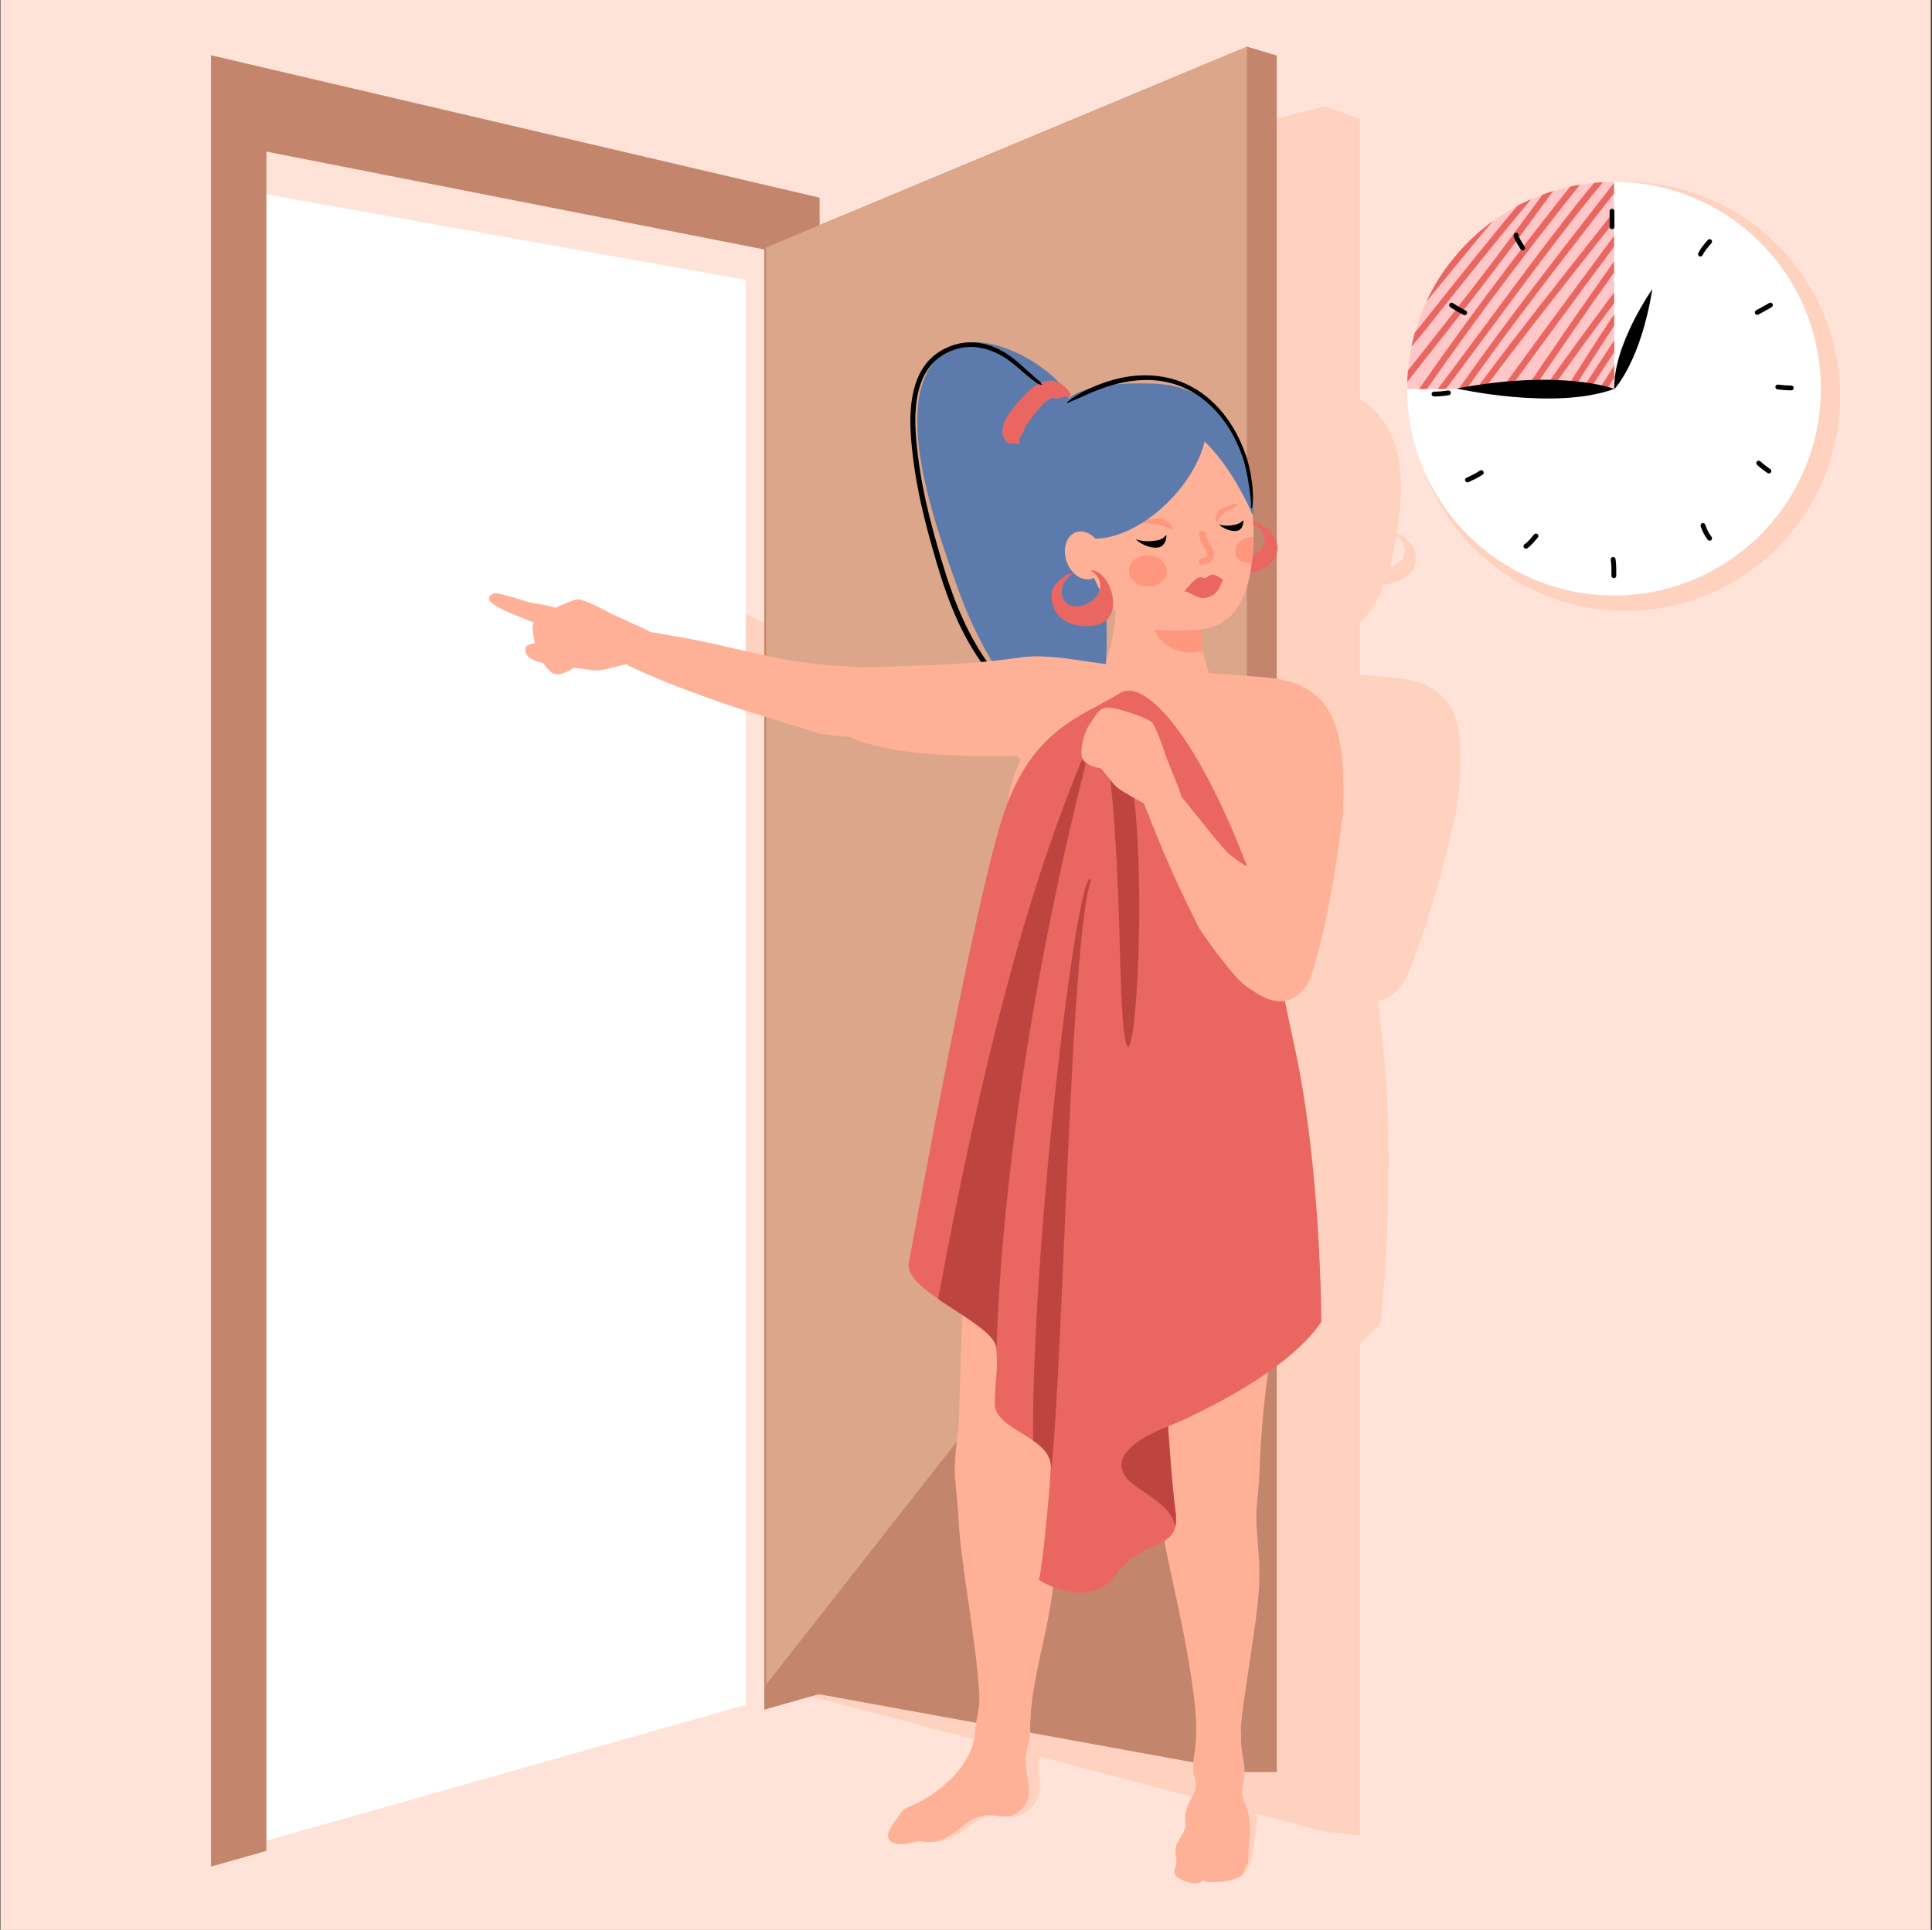 <?xml version="1.0" encoding="UTF-8" standalone="no"?><!DOCTYPE svg PUBLIC "-//W3C//DTD SVG 1.1//EN" "http://www.w3.org/Graphics/SVG/1.1/DTD/svg11.dtd"><svg width="100%" height="100%" viewBox="0 0 1201 1200" version="1.1" xmlns="http://www.w3.org/2000/svg" xmlns:xlink="http://www.w3.org/1999/xlink" xml:space="preserve" xmlns:serif="http://www.serif.com/" style="fill-rule:evenodd;clip-rule:evenodd;stroke-linecap:round;stroke-linejoin:round;stroke-miterlimit:1.5;"><rect x="0" y="0" width="1201" height="1200" fill="#333333" stroke="none"/><rect id="_02-Deine-Rechte" serif:id="02-Deine-Rechte" x="0.274" y="0" width="1200" height="1200" style="fill:#ffe3d9;"/><g><g><g><path d="M851.846,335.751c-0.169,-0.141 -1.139,0.42 -1.29,0.506c-1.43,0.806 -2.434,1.989 -3.349,3.316c-3.124,4.53 -3.38,9.399 -1.708,14.102c3.393,9.542 12.815,11.795 22.693,8.005c3.605,-1.383 7.408,-3.558 9.637,-6.855c5.703,-8.436 0.453,-17.374 -5.654,-21.419c-2.639,-1.748 -6.525,-3.315 -10.01,-1.854c-0.317,0.133 2.775,1.125 3.395,1.173c6.806,0.527 13.597,13.152 -0.164,19.428c-17.181,7.838 -20.654,-10.407 -13.635,-17.322" style="fill:#ffd2bf;"/><path id="neck" d="M829.733,390.319c-4.694,12.292 3.165,33.994 3.165,33.994c0,-0 -32.84,7.668 -52.204,0.724c-11.038,-3.958 -20.474,-4.496 -17.63,-7.058c5.424,-4.885 13.635,-28.066 13.99,-41.38c0.046,-1.716 16.803,8.256 18.159,8.418c4.771,0.568 9.792,2.786 14.14,4.603c6.065,2.535 15.936,-4.592 20.38,0.699Z" style="fill:#ffd2bf;"/><path id="face" d="M861.328,295.997c5.056,11.151 10.575,19.868 5.551,44.18c-6.828,33.044 -18.959,53.04 -40.558,55.241c-7.59,0.774 -31.962,-0.654 -38.591,-4.481c-13.933,-8.043 -22.305,-17.051 -25.414,-34.697c-8.31,-47.167 17.499,-84.819 50.146,-92.198c32.646,-7.378 43.81,20.805 48.866,31.955Z" style="fill:#ffd2bf;"/><path d="M868.977,326.36c0,-0 -10.139,-49.247 -37.307,-61.328c-0,-0 -39.392,20.182 -69.342,66.81c-0.837,1.303 -0.012,12.752 -0.022,13.53c-0.181,14.867 5.491,26.278 5.491,26.278c-0,0 -4.99,40.762 -13.657,58.065c0,0 -12.214,12.297 -26.459,19.073c-12.004,5.71 -38.911,-33.463 -47.923,-91.311c-6.889,-44.222 -20.829,-130.988 24.445,-149.733c28.217,-11.683 68.234,26.141 65.012,38.795c-0,-0 9.908,-11.021 54.994,-5.161c42.043,5.464 51.629,44.138 44.768,84.982Z" style="fill:#ffd2bf;"/><path d="M782.457,264.875c25.619,-20.572 54.924,-26.518 65.402,-13.27c10.477,13.248 -1.816,40.706 -27.435,61.278c-25.619,20.572 -54.925,26.518 -65.402,13.27c-10.477,-13.248 1.816,-40.706 27.435,-61.278Z" style="fill:#ffd2bf;"/><path d="M817.621,371.249c2.549,-2.447 6.684,-6.202 9.617,-7.426c1.045,-0.437 2.309,-0.684 3.268,-0.199c0.517,0.262 0.907,0.637 1.629,0.448c0.547,-0.144 1.084,-0.218 1.516,-0.55c1.004,-0.77 2.311,-1.28 3.532,-1.157c1.777,0.179 4.765,2.969 5.605,3.765c0.098,0.093 -2.021,2.867 -2.962,4.418c-2.142,3.531 -6.806,6.106 -11.088,5.833c-5.095,-0.325 -7.313,-4.585 -11.117,-5.132Z" style="fill:#ffd2bf;"/><path d="M758.308,328.548c6.324,-1.592 12.473,3.748 13.722,11.918c1.248,8.171 -2.872,16.096 -9.196,17.689c-6.325,1.592 -12.473,-3.748 -13.722,-11.918c-1.249,-8.17 2.872,-16.096 9.196,-17.689Z" style="fill:#ffd2bf;"/><path d="M751.747,354.137c-0.078,-0.236 -3.48,-0.318 -5.04,0.558c-5.331,2.991 -10.051,6.306 -11.083,12.038c-2.095,11.631 5.305,18.985 16.416,20.364c4.054,0.503 8.624,0.533 12.592,-1.394c9.48,-4.604 9.856,-18.142 6.469,-25.568c-1.464,-3.209 -4.168,-6.897 -8.155,-7.256c-0.363,-0.033 2.113,2.467 2.469,3.022c1.433,2.231 1.907,5.387 1.121,8.12c-1.952,6.788 -10.487,11.097 -16.983,10.371c-11.925,-1.334 -8.003,-16.891 2.194,-20.255Z" style="fill:#ffd2bf;"/></g></g><g><path d="M794.195,415.755c22.594,1.674 41.948,2.906 72.066,5.472c45.997,3.92 44.654,38.075 38.941,84.59c-1.294,10.529 -11.997,19.681 -27.517,-3.399c-9.832,-14.62 -18.618,16.968 -26.408,35.41c-20.256,47.958 -65.147,-19.984 -114.622,-23.908c-3.573,-0.283 -32.752,-50.324 -35.658,-51.027c-13.173,-3.187 -8.719,-52.668 17.719,-54.505c21.811,-1.516 37.146,4.527 75.479,7.367Z" style="fill:#ffd2bf;"/><path d="M845.154,740.076c0,-0 -1.477,43.182 -16.377,89.935c-12.377,38.839 -17.264,76.905 -19.301,90.276c-2.038,13.371 -4.621,16.088 -4.898,37.942c-0.384,30.28 -3.913,39.273 -18.043,95.744c-6.413,25.616 -6.316,31.381 -5.343,38.427c0.964,7.045 -31.599,5.327 -30.455,0.958c4.59,-17.528 4.982,-31.119 3.044,-62.131c-1.82,-29.115 -7.305,-64.301 -7.888,-86.034c-0.358,-13.359 -0.634,-22.567 -2.262,-38.938c-1.304,-13.12 -9.164,-84.707 0.447,-136.793c2.86,-21.764 25.412,-69.138 101.076,-29.386Z" style="fill:#ffd2bf;"/><g><path d="M781.756,1077.79c-1.719,12.176 0.654,17.191 -0.49,24.79c-1.145,7.604 -4.662,10.951 -1.493,19.774c3.167,8.831 0.789,18.448 -0.351,24.545c-1.14,6.096 -1.049,11.58 -3.208,13.545c-2.158,1.966 0.086,6.913 -13.387,9.09c-13.473,2.177 -14.521,-0.668 -14.521,-0.668c0,-0 -2.335,4.226 -11.245,0.715c-8.91,-3.511 -5.399,-6.574 -4.224,-10.471c1.177,-3.904 -1.115,-8.425 2.452,-13.658c3.569,-5.241 6.037,-7.655 6.036,-12.33c-0.001,-4.674 0.606,-7.868 6.174,-16.388c5.568,-8.521 1.398,-10.632 2.233,-17.074c0.834,-6.44 1.491,-10.221 5.549,-18.966c4.058,-8.745 28.196,-15.079 26.475,-2.904Z" style="fill:#ffd2bf;"/></g><path d="M753.825,709.756c-0,-0 -7.469,50.72 -26.258,110.02c-16.067,50.712 -37.165,76.51 -42.622,102.462c-5.679,27.015 -5.456,48.878 -14.534,80.339c-7.53,26.099 -17.447,49.915 -19.737,74.776c-0.571,6.196 -4.895,11.383 -4.865,20.309c0.041,12.045 3.423,21.931 -8.582,29.536c-12.017,7.612 -15.725,-6.65 -36.602,9.721c-7.992,6.268 -16.221,9.725 -24.396,8.012c-5.007,-1.048 -11.741,3.697 -17.672,0.948c-3.097,-1.435 -3.582,-3.685 -2.33,-6.653c1.185,-2.81 3.984,-6.335 5.588,-7.987c4.451,-4.586 1.701,-5.048 11.313,-8.956c14.563,-5.921 39.433,-23.063 43.263,-45.227c1.763,-10.206 4.829,-13.77 5.247,-24.782c1.286,-33.883 -2.906,-80.944 -1.696,-104.32c1.604,-30.971 -1.791,-27.771 6.046,-59.83c1.311,-5.363 18.356,-151.994 32.543,-183.242c17.035,-37.524 95.294,4.874 95.294,4.874Z" style="fill:#ffd2bf;"/><path d="M747.833,434.081c3.767,21.198 7.884,35.667 -31.413,35.897c-35.673,0.208 -90.748,1.949 -119.406,-14.793c-14.404,-8.415 -13.005,-39.182 10.786,-39.991c32.731,-1.114 73.586,-1.536 102.787,-5.883c29.201,-4.347 33.597,4.236 37.246,24.77Z" style="fill:#ffd2bf;"/><path d="M864.505,476.809c0,-0 -51.607,-28.144 -115.534,15.897c0,-0 3.689,-30.277 -32.258,-33.872c0,-0 -35.822,45.321 -16.122,87.152c10.817,22.969 15.752,40.232 -0.614,67.361c-34.416,57.048 -46.177,129.98 -46.558,127.355c0,0 22.152,3.736 92.897,4.929c24.507,0.413 59.312,5.551 107.753,2.713c4.401,-15.357 7.585,-54.626 6.787,-68.167c-1.846,-31.317 -4.774,-42.836 -11.65,-57.429c-18.216,-38.663 -2.651,-74.557 7.485,-91.318c17.381,-28.741 16.289,-44.577 7.814,-54.621Z" style="fill:#ffd2bf;"/><path d="M774.769,430.729c-26.016,15.199 -59.345,22.333 -83.103,81.019c-23.758,58.686 -73.867,231.961 -85.819,273.653c-5.046,17.606 49.436,37.346 48.881,52.818c-0.555,15.472 -2.172,16.061 -4.588,33.931c-2.416,17.869 34.386,20.73 30.604,41.499c-9.834,54.007 -14.575,68.769 -14.575,68.769c0,-0 28.655,19.67 48.051,-3.183c20.953,-24.688 41.79,-13.683 41.21,-39.08c-0.482,-21.064 0.974,-53.259 0.974,-53.259c-0,0 73.376,-28.403 102.074,-64.945c0,-0 9.996,-96.75 1.126,-172.684c-5.675,-48.589 -4.778,-66.004 -18.681,-114.462c-25.35,-88.354 -53.279,-111.597 -66.154,-104.076Z" style="fill:#ffd2bf;"/><path d="M872.001,426.186c23.693,-3.254 45.525,16.78 31.554,85.335c-4.834,23.723 -17.52,69.357 -28.934,95.44c-9.224,21.077 -40.634,25.697 -35.161,-17.663c4.964,-39.323 8.879,-71.022 8.773,-105.837c-0.106,-34.815 1.713,-54.247 23.768,-57.275Z" style="fill:#ffd2bf;"/><path d="M619.694,436.146c-10.808,17.295 0.966,23.976 -10.112,22.486c-1.833,-0.246 -21.107,-1.136 -25.887,-2.782c-25.451,-8.766 -47.017,-13.955 -83.858,-28.898c-3.101,-1.257 -13.494,-5.204 -28.474,-12.65c-6.943,-3.452 -2.32,-9.575 -0.281,-14.083c4.995,-11.047 16.734,-6.844 27.704,-5.06c37.957,6.173 63.361,16.91 106.347,19.129c5.654,0.292 14.444,0.921 17.055,3.504c5.081,5.026 0.211,14.027 -2.494,18.354Z" style="fill:#ffd2bf;"/><g><path d="M487.069,393.648c-0.233,-1.319 -20.726,-10.19 -25.212,-12.799c-4.313,-2.508 -10.596,-5.934 -17.098,-8.134c-3.293,-1.114 -19.578,6.841 -23.991,9.285c-9.471,5.244 -7.448,8.366 -6.907,18.872c0.278,5.409 4.385,14.168 8.366,17.239c3.443,2.657 9.708,-0.038 13.866,-2.828c0.528,-0.354 10.329,1.544 14.668,1.577c4.047,0.031 13.474,-2.842 21.924,-4.743l14.384,-18.469Z" style="fill:#ffd2bf;"/><path d="M440.515,399.551c-0,-0 -30.818,-2.137 -32.61,2.904c-1.791,5.04 1.389,9.466 17.341,10.788c15.953,1.322 22.364,-10.631 15.269,-13.692Z" style="fill:#ffd2bf;"/><path d="M439.659,385.332c1.239,-2.755 -0.765,-4.206 -4.322,-5.434c-14.728,-5.084 -18.779,-3.937 -25.343,-6.305c-4.599,-1.66 -12.573,-3.922 -14.752,-4.339c-2.858,-0.548 -5.78,-0.526 -6.968,2.53c-1.621,4.171 16.317,11.242 20.138,12.761c7.451,2.963 25.677,13.161 31.247,0.787Z" style="fill:#ffd2bf;"/></g><path d="M862.608,620.105c-11.733,6.328 -21.183,-0.888 -29.87,-7.609c-6.376,-4.933 -23.227,-31.922 -24.974,-36.357c-15.011,-38.097 -18.979,-53.396 -26.854,-80.147c-1.731,-5.88 18.088,-9.765 25.141,-0.145c3.662,4.993 21.465,31.093 24.723,34.278c18.46,18.049 30.536,8.958 46.961,45.885c7.307,16.427 -8.515,40.53 -15.127,44.095Z" style="fill:#ffd2bf;"/><path d="M805.648,495.753c0.771,-1.21 -6.347,-22.431 -7.439,-27.608c-1.05,-4.975 -2.739,-12.043 -5.426,-18.288c-1.362,-3.163 -17.507,-8.099 -22.083,-9.208c-9.822,-2.38 -10.69,1.5 -17.682,10.226c-3.6,4.492 -7.054,14.294 -6.614,19.488c0.381,4.493 6.336,6.682 10.989,7.339c0.59,0.084 5.634,8.37 8.431,11.397c2.608,2.822 10.744,7.057 17.565,11.389l22.259,-4.735Z" style="fill:#ffd2bf;"/></g></g><circle cx="1010.47" cy="246.498" r="133.399" style="fill:#ffd2bf;"/><g><path d="M476.26,1047.44l0,-893.594l347.554,-87.714l21.555,7.812l0,1067.32l-21.869,-2.335l-347.24,-91.484l0,0Z" style="fill:#ffd2bf;"/><path d="M463.613,174.043l-298.033,-53.204l-0,1023.69l298.033,-84.556l0,-885.934Z" style="fill:#fff;"/><path d="M509.52,122.92l-378.345,-88.562l-0,1126.26l34.406,-9.761l-0,-1056.6l309.535,60.87l0,907.906l34.406,-9.761l0,-930.355l-0.002,-0Z" style="fill:#c3856c;"/><path d="M476.26,1047.44l0,-893.594l298.889,-124.828l18.537,5.51l-0,1067.32l-18.807,-0l-298.619,-54.404l0,0Z" style="fill:#c3856c;"/><g><clipPath id="_clip1"><path d="M476.26,1047.44l0,-893.594l298.889,-124.828l18.537,5.51l-0,1067.32l-18.807,-0l-298.619,-54.404l0,0Z"/></clipPath><g clip-path="url(#_clip1)"><path d="M775.146,29.022l-509.696,-53.977l0,1298.03l210.808,-225.631l298.888,-380.915l0,-637.505l-0,-0.002Z" style="fill:#dba68a;"/></g></g><g><path d="M649.841,573.547c-0.775,-1.121 2.248,-2.678 2.948,-3.084c3.665,-2.128 8.145,-2.91 12.217,-3.769c12.596,-2.656 25.371,-3.186 38.153,-3.538c2.779,-0.077 5.56,-0.146 8.339,-0.031c1.323,0.054 3.026,0.076 4.156,0.895c3.272,2.372 1.723,8.56 -2.114,9.104c-3.965,0.561 -8.415,-0.353 -12.385,-0.579c-10.892,-0.619 -21.661,-1.962 -32.56,-0.75c-4.53,0.504 -9.075,0.886 -13.602,1.412c-1.332,0.155 -3.909,1.11 -5.152,0.34Z" style="fill:#fff;"/><path d="M702.318,551.138c-1.518,10.975 -0.371,22.943 -0.248,33.988c0.078,6.97 0.248,13.942 0.248,20.912c0,5.964 -1.547,15.163 1.082,20.737c2.495,5.289 9.579,3.949 11.101,-0.663c2.017,-6.111 1.582,-15.436 1.741,-21.824c0.356,-14.405 -1.076,-24.145 -0.376,-38.352c0.272,-5.513 1.332,-12.999 -0.837,-18.07c-2.329,-5.446 -12.133,-5.822 -12.711,3.272Z" style="fill:#fff;"/></g></g><g><g><path d="M763.389,329.676c-0.196,-0.124 -1.054,0.517 -1.188,0.615c-1.267,0.923 -2.037,2.181 -2.691,3.571c-2.233,4.75 -1.543,9.576 1.035,14.066c5.231,9.11 15.053,10.489 24.155,5.864c3.322,-1.687 6.688,-4.174 8.268,-7.627c4.043,-8.834 -2.92,-17.181 -9.788,-20.625c-2.968,-1.488 -7.141,-2.685 -10.329,-0.932c-0.29,0.16 2.983,0.862 3.609,0.854c6.881,-0.09 16.094,11.756 3.607,19.182c-15.592,9.272 -22.591,-8.416 -16.942,-15.868" style="fill:#ea6761;"/><path id="neck1" serif:id="neck" d="M747.415,390.319c-3.405,12.292 6.73,33.994 6.73,33.994c-0,-0 -32.037,7.668 -52.128,0.724c-11.454,-3.958 -20.946,-4.496 -18.371,-7.058c4.912,-4.885 10.693,-28.066 9.653,-41.38c-0.134,-1.716 17.667,8.256 19.041,8.418c4.83,0.568 10.084,2.786 14.622,4.603c6.331,2.535 15.455,-4.592 20.453,0.699Z" style="fill:#feb197;"/><clipPath id="_clip2"><path d="M747.415,390.319c-3.405,12.292 6.73,33.994 6.73,33.994c-0,-0 -32.037,7.668 -52.128,0.724c-11.454,-3.958 -20.946,-4.496 -18.371,-7.058c4.912,-4.885 10.693,-28.066 9.653,-41.38c-0.134,-1.716 17.667,8.256 19.041,8.418c4.83,0.568 10.084,2.786 14.622,4.603c6.331,2.535 15.455,-4.592 20.453,0.699Z"/></clipPath><g clip-path="url(#_clip2)"><path d="M741.742,366.407c13.071,0.758 23.044,10.173 22.256,21.014c-0.788,10.84 -12.04,19.026 -25.111,18.269c-13.071,-0.757 -23.044,-10.173 -22.256,-21.013c0.788,-10.841 12.04,-19.027 25.111,-18.27Z" style="fill:#ff977f;"/></g><path id="face1" serif:id="face" d="M765.118,289.606c7.2,10.548 14.388,18.653 14.102,43.089c-0.389,33.213 -8.591,54.027 -29.676,58.136c-7.41,1.443 -31.96,2.219 -39.305,-0.963c-15.438,-6.686 -25.524,-14.823 -32.044,-31.954c-17.429,-45.789 0.969,-85.249 32.053,-95.454c31.084,-10.206 47.671,16.598 54.87,27.146Z" style="fill:#feb197;"/><clipPath id="_clip3"><path d="M765.118,289.606c7.2,10.548 14.388,18.653 14.102,43.089c-0.389,33.213 -8.591,54.027 -29.676,58.136c-7.41,1.443 -31.96,2.219 -39.305,-0.963c-15.438,-6.686 -25.524,-14.823 -32.044,-31.954c-17.429,-45.789 0.969,-85.249 32.053,-95.454c31.084,-10.206 47.671,16.598 54.87,27.146Z"/></clipPath><g clip-path="url(#_clip3)"><path d="M747.318,351.153c1.136,-0.082 2.402,-0.369 3.454,-0.806c1.745,-0.725 2.757,-1.704 3.321,-2.759c0.837,-1.567 0.728,-3.455 -0.081,-5.492c-0.73,-1.839 -2.041,-3.859 -3.122,-5.822c-0.803,-1.457 -1.566,-2.831 -1.387,-4.045c0.162,-1.092 -0.594,-2.11 -1.686,-2.271c-1.092,-0.162 -2.109,0.594 -2.271,1.686c-0.203,1.377 0.13,2.923 0.825,4.526c0.815,1.879 2.137,3.886 3.156,5.79c0.485,0.906 0.901,1.778 1.079,2.593c0.096,0.436 0.145,0.844 -0.065,1.193c-0.228,0.375 -0.671,0.645 -1.303,0.907c-0.672,0.279 -1.482,0.458 -2.208,0.511c-1.101,0.079 -1.93,1.037 -1.851,2.138c0.079,1.101 1.038,1.931 2.139,1.851Z" style="fill:#ff977f;"/><path d="M705.793,335.079c3.281,3.375 9.994,6.472 15.005,5.126c2.472,-0.664 3.785,-3.407 4.075,-5.506c0.04,-0.291 0.449,-1.666 0.142,-1.897c-0.274,-0.207 -1.642,2.523 -5.668,3.186c-5.243,0.863 -9.511,0.684 -13.425,-0.732"/><path d="M757.504,325.939c2.626,2.607 7.993,5.007 11.992,3.978c1.972,-0.507 3.016,-2.619 3.244,-4.237c0.031,-0.224 0.39,-1.834 0.144,-2.013c-0.219,-0.16 -1.747,1.852 -4.912,2.569c-3.312,0.749 -7.236,0.938 -10.365,-0.161"/><path d="M768.809,314.524c0.83,-0.82 0.419,-1.759 -1.399,-1.237c-2.351,0.676 -8.1,2.298 -8.97,3.285c-4.296,4.878 -2.842,9.086 -2.171,8.098c1.082,-1.593 2.724,-3.963 4.781,-5.733c2.645,-2.275 6.231,-2.905 7.759,-4.413Z" style="fill:#ff977f;"/><path d="M707.742,325.551c-1.117,0.168 -1.665,-1.057 0.653,-1.629c3.677,-0.906 10.771,-1.706 12.403,-1.548c8.062,0.778 8.337,7.732 7.706,7.214c-4.026,-3.3 -15.419,-4.844 -20.762,-4.037Z" style="fill:#ff977f;"/><path d="M774.93,334.476c-5.072,1.665 -8.086,6.394 -6.728,10.554c1.359,4.16 6.58,6.186 11.652,4.521c5.071,-1.666 8.086,-6.395 6.727,-10.555c-1.358,-4.16 -6.579,-6.185 -11.651,-4.52Z" style="fill:#ff977f;"/><path d="M713.857,345.211c-6.513,-0.205 -11.945,3.99 -12.123,9.363c-0.177,5.373 4.967,9.902 11.48,10.107c6.514,0.205 11.946,-3.991 12.123,-9.364c0.178,-5.373 -4.966,-9.902 -11.48,-10.106Z" style="fill:#ff977f;"/></g><path d="M778.628,318.876c0,-0 -19.654,-47.677 -49.057,-57.162c-0,0 -35.317,23.442 -56.099,72.129c-0.581,1.361 2.462,12.582 2.604,13.351c2.705,14.683 10.568,25.433 10.568,25.433c-0,0 2.939,40.662 -2.335,58.51c-0,-0 -9.779,13.226 -22.652,21.188c-10.847,6.709 -45.247,-29.526 -65.448,-85.79c-15.443,-43.012 -46.162,-127.363 -4.707,-149.915c25.836,-14.055 73.031,19.675 72.277,32.448c-0,-0 7.729,-11.762 53.771,-10.022c42.935,1.623 59.986,38.919 61.078,79.83Z" style="fill:#5c7bac;stroke:#5c7bac;stroke-width:1px;"/><path d="M680.526,265.97c21.524,-22.592 49.558,-31.085 62.563,-18.953c13.006,12.131 6.09,40.323 -15.434,62.915c-21.524,22.592 -49.558,31.085 -62.563,18.953c-13.006,-12.131 -6.09,-40.322 15.434,-62.915Z" style="fill:#5c7bac;stroke:#5c7bac;stroke-width:1px;"/><path d="M736.189,367.766c2.065,-2.643 5.454,-6.719 8.137,-8.189c0.957,-0.525 2.167,-0.882 3.217,-0.489c0.566,0.212 1.026,0.547 1.709,0.295c0.517,-0.191 1.037,-0.312 1.404,-0.678c0.85,-0.849 2.052,-1.469 3.293,-1.458c1.805,0.017 5.322,2.503 6.312,3.212c0.116,0.083 -1.456,3.01 -2.092,4.624c-1.448,3.676 -5.594,6.635 -9.912,6.749c-5.137,0.136 -8.173,-3.868 -12.068,-4.066Z" style="fill:#ea6761;"/><path d="M668.829,330.954c5.99,-2.138 13.15,2.58 15.979,10.528c2.829,7.949 0.263,16.138 -5.726,18.275c-5.99,2.138 -13.15,-2.579 -15.98,-10.528c-2.829,-7.949 -0.263,-16.137 5.727,-18.275Z" style="fill:#feb197;"/><path d="M667.26,356.787c-0.124,-0.225 -3.527,-0.002 -4.912,1.002c-4.729,3.429 -8.786,7.123 -8.702,12.871c0.17,11.662 8.967,18.254 20.301,18.618c4.136,0.134 8.693,-0.247 12.271,-2.504c8.549,-5.391 6.296,-18.781 1.482,-25.804c-2.081,-3.034 -5.489,-6.431 -9.531,-6.428c-0.367,0.001 2.584,2.245 3.046,2.76c1.86,2.073 2.945,5.144 2.692,7.911c-0.627,6.871 -8.291,11.888 -14.902,11.754c-12.136,-0.248 -11.248,-15.947 -1.745,-20.18Z" style="fill:#ea6761;"/><path d="M653.339,247.848c-0.095,0.011 -0.165,-0.017 -0.166,-0.122c-0.007,-0.893 2.146,0.18 3.471,0.118c3.028,-0.14 5.225,-1.574 6.222,-1.301c0.638,0.588 1.633,0.547 2.221,-0.092c0.587,-0.638 0.546,-1.634 -0.092,-2.221c-0.517,-1.337 -2.958,-4.233 -6.559,-6.289c-2.881,-1.644 -6.139,-1.255 -7.315,-1.076c-2.481,0.485 -4.871,1.488 -7.09,2.763c-2.21,1.27 -4.156,2.939 -5.823,4.709c-7.033,7.69 -13.546,14.585 -14.691,20.754c-0.431,2.32 -0.777,4.74 0.345,6.678c0.911,1.574 1.322,3.261 3.296,3.78c1.87,0.492 1.266,0.328 3.413,0.228c0.778,-0.036 0.88,0.134 1.717,0.105c0.386,0.358 0.99,0.335 1.347,-0.051c0.357,-0.386 0.334,-0.989 -0.052,-1.347c0.112,-1.617 0.24,-1.416 0.652,-2.791c0.155,-0.517 0.351,-0.173 0.426,-0.693c0.157,-1.097 1.296,-1.238 1.432,-2.179c0.054,-0.37 0.26,-0.688 0.38,-1.076c0.338,-1.094 0.854,-2.255 1.596,-3.456c2.251,-3.645 5.71,-7.6 9.312,-11.933c0.834,-1.028 1.819,-2.012 2.957,-2.809c0.947,-0.663 1.933,-1.293 3.001,-1.699Zm-0,0c0.161,-0.062 0.324,-0.118 0.489,-0.169c-0.09,0.029 -0.327,0.154 -0.489,0.169Z" style="fill:#ea6761;"/><path d="M647.622,238.863c-0.175,-0.179 -0.379,-0.317 -0.51,-0.529c-0.125,-0.202 -0.061,-0.355 -0.194,-0.552c-0.15,-0.223 -0.395,-0.357 -0.594,-0.537c-0.358,-0.323 -0.699,-0.654 -1.062,-0.971c-1.444,-1.261 -2.904,-2.495 -4.331,-3.773c-2.705,-2.423 -5.375,-4.881 -8.093,-7.265c-6.418,-5.555 -13.643,-9.686 -21.274,-11.445c-7.737,-1.783 -15.889,-1.137 -24.051,2.86c-10.721,5.252 -16.476,14.435 -19.284,25.085c-4.053,15.373 -1.894,33.841 -0.036,47.449c1.115,8.154 2.623,16.217 4.402,24.218c2.662,11.98 5.931,23.821 9.391,35.619c4.019,13.676 8.326,26.165 13.655,37.708c2.44,5.284 5.098,10.367 8.023,15.28c4.662,7.83 9.954,15.272 16.267,22.296c1.522,1.694 3.125,3.341 4.771,4.985c0.969,0.968 1.932,1.955 2.962,2.887c2.345,2.124 4.908,4.04 7.482,6.086c2.339,1.858 4.7,3.772 7.201,5.626c0.054,0.044 0.134,0.035 0.178,-0.019c0.043,-0.055 0.034,-0.135 -0.02,-0.179c-2.353,-2.022 -4.637,-4.017 -6.756,-6.109c-2.318,-2.287 -4.365,-4.705 -6.476,-7.02c-0.921,-1.011 -1.869,-1.982 -2.774,-2.982c-1.534,-1.694 -2.993,-3.417 -4.432,-5.131c-5.947,-7.086 -11.099,-14.375 -15.568,-22.104c-2.806,-4.853 -5.358,-9.863 -7.732,-15.053c-5.223,-11.42 -9.558,-23.721 -13.552,-37.223c-3.474,-11.717 -6.758,-23.478 -9.439,-35.379c-1.782,-7.909 -3.298,-15.88 -4.426,-23.942c-1.857,-13.258 -4.096,-31.25 -0.198,-46.248c2.555,-9.831 7.776,-18.361 17.646,-23.239c7.504,-3.708 15.004,-4.307 22.14,-2.714c7.231,1.615 14.093,5.46 20.218,10.652c2.51,2.107 4.942,4.325 7.473,6.43c1.094,0.909 2.213,1.784 3.346,2.645c0.778,0.592 1.547,1.199 2.365,1.736c0.551,0.362 1.056,0.828 1.692,1.002c0.233,0.064 0.358,-0.043 0.593,0.009c0.246,0.054 0.447,0.201 0.678,0.302c0.128,0.088 0.302,0.056 0.39,-0.071c0.088,-0.127 0.056,-0.302 -0.071,-0.39Z"/><path d="M778.486,315.615c0.305,-2.355 0.471,-5.028 0.409,-7.847c-0.056,-2.553 -0.284,-5.209 -0.617,-7.82c-0.755,-5.925 -2.084,-11.604 -3.299,-15.364c-7.281,-22.533 -22.808,-42.229 -45.74,-48.815c-13.425,-3.856 -29.492,-3.443 -47.769,4.003c-3.664,1.492 -7.466,3.186 -11.203,5.426c-2.313,1.387 -4.504,3.037 -6.809,4.741c-0.149,0.088 -0.198,0.28 -0.11,0.428c0.087,0.149 0.279,0.198 0.428,0.11c2.577,-1.187 5.11,-2.15 7.553,-3.226c3.903,-1.721 7.579,-3.427 11.195,-4.812c17.743,-6.799 33.031,-7.716 45.974,-4.066c22.154,6.247 37.154,25.224 44.315,46.918c0.993,3.01 1.98,7.3 2.82,11.927c0.542,2.986 0.983,6.115 1.357,9.137c0.407,3.298 0.752,6.452 0.727,9.209c-0.014,0.212 0.147,0.396 0.359,0.41c0.212,0.014 0.396,-0.147 0.41,-0.359Z"/></g></g><g><path d="M714.544,415.755c22.769,1.674 42.252,2.906 72.64,5.472c46.408,3.92 48.645,38.075 47.808,84.59c-0.189,10.529 -9.933,19.681 -27.873,-3.399c-11.364,-14.62 -16.839,16.968 -22.695,35.41c-15.229,47.958 -67.243,-19.984 -117.129,-23.908c-3.603,-0.283 -38.028,-50.324 -41.008,-51.027c-13.507,-3.187 -14.24,-52.668 12.006,-54.505c21.652,-1.516 37.62,4.527 76.251,7.367Z" style="fill:#feb197;"/><path d="M799.502,740.076c0,-0 3.05,43.182 -6.948,89.935c-8.305,38.839 -9.202,76.905 -9.838,90.276c-0.635,13.371 -2.934,16.088 -0.92,37.942c2.791,30.28 0.204,39.273 -8.006,95.744c-3.728,25.616 -3.026,31.381 -1.315,38.427c1.703,7.045 -31.041,5.327 -30.355,0.958c2.753,-17.528 1.721,-31.119 -3.468,-62.131c-4.872,-29.115 -14.046,-64.301 -16.908,-86.034c-1.758,-13.359 -3,-22.567 -6.343,-38.938c-2.68,-13.12 -18.044,-84.707 -13.894,-136.793c0.579,-21.764 18.165,-69.138 97.995,-29.386Z" style="fill:#feb197;"/><g><path d="M771.508,1077.79c-0.443,12.176 2.456,17.191 2.109,24.79c-0.348,7.604 -3.514,10.951 0.58,19.774c4.093,8.831 2.723,18.448 2.222,24.545c-0.501,6.096 0.164,11.58 -1.788,13.545c-1.952,1.966 0.81,6.913 -12.434,9.09c-13.245,2.177 -14.591,-0.668 -14.591,-0.668c0,-0 -1.892,4.226 -11.171,0.715c-9.278,-3.511 -6.088,-6.574 -5.321,-10.471c0.767,-3.904 -1.998,-8.425 1.02,-13.658c3.02,-5.241 5.234,-7.655 4.743,-12.33c-0.491,-4.674 -0.219,-7.868 4.456,-16.388c4.675,-8.521 0.284,-10.632 0.444,-17.074c0.159,-6.44 0.419,-10.221 3.56,-18.966c3.141,-8.745 26.615,-15.079 26.171,-2.904Z" style="fill:#feb197;"/></g><path d="M704.994,709.756c0,-0 -2.151,50.72 -14.723,110.02c-10.752,50.712 -29.145,76.51 -31.881,102.462c-2.847,27.015 -0.332,48.878 -6.112,80.339c-4.794,26.099 -12.215,49.915 -11.898,74.776c0.079,6.196 -3.702,11.383 -2.736,20.309c1.304,12.045 5.722,21.931 -5.486,29.536c-11.218,7.612 -16.422,-6.65 -35.582,9.721c-7.336,6.268 -15.202,9.725 -23.557,8.012c-5.117,-1.048 -11.353,3.697 -17.573,0.948c-3.246,-1.435 -3.968,-3.685 -3.027,-6.653c0.89,-2.81 3.32,-6.335 4.751,-7.987c3.97,-4.586 1.171,-5.048 10.374,-8.956c13.943,-5.921 37.016,-23.063 38.522,-45.227c0.693,-10.206 3.385,-13.77 2.649,-24.782c-2.266,-33.883 -11.392,-80.944 -12.632,-104.32c-1.643,-30.971 -4.703,-27.771 -0.227,-59.83c0.749,-5.363 2.423,-151.994 13.334,-183.242c13.102,-37.524 95.804,4.874 95.804,4.874Z" style="fill:#feb197;"/><path d="M670.103,434.081c5.99,21.198 11.623,35.667 -27.65,35.897c-35.651,0.208 -90.543,1.949 -120.957,-14.793c-15.286,-8.415 -17.112,-39.182 6.594,-39.991c32.614,-1.114 73.425,-1.536 102.171,-5.883c28.745,-4.347 34.04,4.236 39.842,24.77Z" style="fill:#feb197;"/><path d="M791.255,476.809c-0,-0 -54.558,-28.144 -113.868,15.897c0,-0 0.515,-30.277 -35.809,-33.872c0,-0 -31.071,45.321 -6.985,87.152c13.225,22.969 19.969,40.232 6.447,67.361c-28.436,57.048 -32.551,129.98 -33.207,127.355c0,0 22.544,3.736 93.413,4.929c24.551,0.413 59.895,5.551 108.038,2.713c2.792,-15.357 1.859,-54.626 -0.359,-68.167c-5.129,-31.317 -9.265,-42.836 -17.67,-57.429c-22.269,-38.663 -10.467,-74.557 -2.089,-91.318c14.368,-28.741 11.616,-44.577 2.089,-54.621Z" style="fill:#feb197;"/><path d="M696.688,430.729c-24.423,15.199 -57.004,22.333 -74.61,81.019c-17.605,58.686 -49.55,231.961 -57.131,273.653c-3.201,17.606 53.351,37.346 54.418,52.818c1.067,15.472 -0.488,16.061 -1.031,33.931c-0.543,17.869 36.559,20.73 34.955,41.499c-4.173,54.007 -7.366,68.769 -7.366,68.769c0,-0 30.716,19.67 47.717,-3.183c18.365,-24.688 40.356,-13.683 37.113,-39.08c-2.69,-21.064 -4.609,-53.259 -4.609,-53.259c-0,0 70.398,-28.403 95.266,-64.945c-0,-0 -0.147,-96.75 -16.977,-172.684c-10.769,-48.589 -11.697,-66.004 -30.681,-114.462c-34.612,-88.354 -64.977,-111.597 -77.064,-104.076Z" style="fill:#ea6761;"/><clipPath id="_clip4"><path d="M696.688,430.729c-24.423,15.199 -57.004,22.333 -74.61,81.019c-17.605,58.686 -49.55,231.961 -57.131,273.653c-3.201,17.606 53.351,37.346 54.418,52.818c1.067,15.472 -0.488,16.061 -1.031,33.931c-0.543,17.869 36.559,20.73 34.955,41.499c-4.173,54.007 -7.366,68.769 -7.366,68.769c0,-0 30.716,19.67 47.717,-3.183c18.365,-24.688 40.356,-13.683 37.113,-39.08c-2.69,-21.064 -4.609,-53.259 -4.609,-53.259c-0,0 70.398,-28.403 95.266,-64.945c-0,-0 -0.147,-96.75 -16.977,-172.684c-10.769,-48.589 -11.697,-66.004 -30.681,-114.462c-34.612,-88.354 -64.977,-111.597 -77.064,-104.076Z"/></clipPath><g clip-path="url(#_clip4)"><path d="M680.602,452.796c-19.829,48.277 -56.593,130.6 -99.072,363.858l37.698,40.424c-0,-0 -2.457,-161.537 61.374,-404.282Z" style="fill:#be453f;"/><path d="M678.207,547.248c-7.964,-16.023 -40.644,253.821 -35.528,369.917c0.258,5.853 6.502,7.637 6.397,12.499c10.949,13.686 13.834,-338.974 29.131,-382.416Z" style="fill:#be453f;"/><path d="M748.896,876.403c-0,-0 -17.526,8.483 -22.752,10.493c-5.227,2.01 -39.308,14.972 -25.885,32.057c8.11,10.321 43.253,21.296 25.238,44.093c-0,0 27.385,7.775 26.983,-30.016c-0.402,-37.791 -3.584,-56.627 -3.584,-56.627Z" style="fill:#be453f;"/><path d="M686.079,461.441c0,0 7.38,15.037 10.25,134.751c2.87,119.714 15.163,17.777 11.066,-68.319c-4.097,-86.095 -15.986,-62.384 -21.316,-66.432Z" style="fill:#be453f;"/></g><path d="M793.444,426.186c23.352,-3.254 47.284,16.78 40.5,85.335c-2.348,23.723 -10.25,69.357 -18.93,95.44c-7.013,21.077 -37.94,25.697 -37.012,-17.663c0.841,-39.323 1.434,-71.022 -2.322,-105.837c-3.755,-34.815 -3.974,-54.247 17.764,-57.275Z" style="fill:#feb197;"/><path d="M542.181,436.146c-8.995,17.295 3.48,23.976 -7.755,22.486c-1.859,-0.246 -21.226,-1.136 -26.179,-2.782c-26.369,-8.766 -48.48,-13.955 -86.887,-28.898c-3.233,-1.257 -14.039,-5.204 -29.8,-12.65c-7.305,-3.452 -3.324,-9.575 -1.758,-14.083c3.837,-11.047 16.016,-6.844 27.174,-5.06c38.604,6.173 65.134,16.91 108.353,19.129c5.684,0.292 14.54,0.921 17.422,3.504c5.607,5.026 1.681,14.027 -0.57,18.354Z" style="fill:#feb197;"/><g><path d="M405.101,393.648c-0.372,-1.319 -21.794,-10.19 -26.555,-12.799c-4.575,-2.508 -11.217,-5.934 -17.95,-8.134c-3.41,-1.114 -18.861,6.841 -23.018,9.285c-8.921,5.244 -6.571,8.366 -4.928,18.872c0.845,5.409 5.87,14.168 10.173,17.239c3.722,2.657 9.704,-0.038 13.569,-2.828c0.491,-0.354 10.491,1.544 14.834,1.577c4.05,0.031 13.176,-2.842 21.427,-4.743l12.448,-18.469Z" style="fill:#ffb097;"/><path d="M359.165,399.551c0,-0 -31.042,-2.137 -32.305,2.904c-1.263,5.04 2.381,9.466 18.472,10.788c16.091,1.322 21.25,-10.631 13.833,-13.692Z" style="fill:#feb197;"/><path d="M356.818,385.332c0.951,-2.755 -1.205,-4.206 -4.891,-5.434c-15.261,-5.084 -19.192,-3.937 -26.003,-6.305c-4.774,-1.66 -12.985,-3.922 -15.207,-4.339c-2.916,-0.548 -5.836,-0.526 -6.704,2.53c-1.183,4.171 17.496,11.242 21.476,12.761c7.762,2.963 27.057,13.161 31.329,0.787Z" style="fill:#ffb097;"/></g><path d="M804.38,620.105c-11.07,6.328 -21.276,-0.888 -30.668,-7.609c-6.893,-4.933 -26.573,-31.922 -28.786,-36.357c-19.004,-38.097 -24.576,-53.396 -35.256,-80.147c-2.347,-5.88 17.065,-9.765 25.127,-0.145c4.184,4.993 24.724,31.093 28.316,34.278c20.352,18.049 31.475,8.958 51.771,45.885c9.029,16.427 -4.266,40.53 -10.504,44.095Z" style="fill:#feb197;"/><path d="M734.383,495.753c0.644,-1.21 -8.698,-22.431 -10.333,-27.608c-1.572,-4.975 -4.001,-12.043 -7.343,-18.288c-1.693,-3.163 -18.356,-8.099 -23.049,-9.208c-10.071,-2.38 -10.532,1.5 -16.609,10.226c-3.13,4.492 -5.556,14.294 -4.571,19.488c0.852,4.493 7.037,6.682 11.758,7.339c0.599,0.084 6.511,8.37 9.626,11.397c2.904,2.822 11.483,7.057 18.758,11.389l21.763,-4.735Z" style="fill:#ffb097;"/></g><circle cx="1003.32" cy="241.673" r="128.574" style="fill:#fff;"/><clipPath id="_clip5"><circle cx="1003.32" cy="241.673" r="128.574"/></clipPath><g clip-path="url(#_clip5)"><path d="M1003.28,99.571l0.235,142.334l-150.038,0c-0,0 -3.673,-144.058 149.803,-142.334Z" style="fill:#ffc7c7;"/><clipPath id="_clip6"><path d="M1003.28,99.571l0.235,142.334l-150.038,0c-0,0 -3.673,-144.058 149.803,-142.334Z"/></clipPath><g clip-path="url(#_clip6)"><path d="M847.294,235.13c30.669,-36.165 60.008,-73.576 90.817,-109.593c11.15,-13.034 23.67,-24.548 34.911,-37.479c0.724,-0.833 0.636,-2.097 -0.197,-2.821c-0.833,-0.724 -2.098,-0.636 -2.822,0.197c-11.248,12.939 -23.775,24.46 -34.931,37.503c-30.814,36.021 -60.156,73.437 -90.829,109.606c-0.714,0.841 -0.61,2.105 0.232,2.818c0.842,0.714 2.105,0.611 2.819,-0.231Z" style="fill:#ea6761;"/><path d="M857.672,242.799c6.849,-13.72 18.844,-25.581 28.291,-37.51c23.1,-29.171 46.219,-58.116 70.185,-86.604c14.151,-16.82 30.446,-33.052 41.582,-52.172c0.556,-0.954 0.232,-2.18 -0.722,-2.735c-0.954,-0.556 -2.179,-0.232 -2.734,0.722c-11.022,18.923 -27.182,34.963 -41.187,51.61c-23.992,28.518 -47.136,57.494 -70.26,86.696c-9.612,12.138 -21.765,24.246 -28.734,38.206c-0.493,0.988 -0.091,2.19 0.896,2.683c0.988,0.493 2.19,0.091 2.683,-0.896Z" style="fill:#ea6761;"/><path d="M864.541,250.498c23.498,-29.873 47.196,-59.62 70.085,-89.969c26.261,-34.82 50.986,-70.807 79.743,-103.673c0.727,-0.831 0.643,-2.095 -0.188,-2.822c-0.83,-0.727 -2.095,-0.643 -2.822,0.188c-28.821,32.938 -53.607,69.001 -79.927,103.899c-22.872,30.326 -46.554,60.052 -70.035,89.905c-0.682,0.867 -0.532,2.126 0.336,2.808c0.867,0.682 2.126,0.532 2.808,-0.336Z" style="fill:#ea6761;"/><path d="M872.505,262.999c34.982,-51.639 72.769,-102.027 111.676,-150.746c20.096,-25.164 42.284,-49.318 61,-75.522c0.642,-0.898 0.434,-2.148 -0.465,-2.79c-0.898,-0.641 -2.148,-0.433 -2.789,0.465c-18.676,26.146 -40.82,50.243 -60.871,75.351c-38.973,48.8 -76.823,99.273 -111.863,150.999c-0.619,0.914 -0.38,2.158 0.534,2.777c0.914,0.62 2.159,0.38 2.778,-0.534Z" style="fill:#ea6761;"/><path d="M878.292,268.647c35.131,-45.074 67.86,-91.91 103.13,-136.856c20.602,-26.254 43.744,-50.776 63.732,-77.426c0.662,-0.883 0.483,-2.138 -0.4,-2.8c-0.883,-0.662 -2.138,-0.483 -2.8,0.4c-19.97,26.627 -43.094,51.125 -63.679,77.357c-35.273,44.949 -68.005,91.789 -103.138,136.866c-0.679,0.87 -0.523,2.128 0.348,2.807c0.87,0.678 2.128,0.522 2.807,-0.348Z" style="fill:#ea6761;"/><path d="M880.727,287.883c37.492,-58.683 81.183,-114.396 123.883,-169.296c10.402,-13.374 21.019,-26.597 31.741,-39.717c5.186,-6.346 12.224,-12.498 16.318,-19.662c0.547,-0.958 0.214,-2.181 -0.744,-2.729c-0.959,-0.547 -2.182,-0.214 -2.729,0.745c-3.988,6.979 -10.89,12.933 -15.942,19.115c-10.742,13.145 -21.38,26.393 -31.802,39.792c-42.775,54.997 -86.538,110.812 -124.096,169.598c-0.594,0.93 -0.321,2.168 0.609,2.762c0.93,0.595 2.168,0.322 2.762,-0.608Z" style="fill:#ea6761;"/><path d="M882.696,297.275c4.982,-10.517 13.295,-19.372 20.167,-28.669c13.633,-18.444 27.239,-36.837 41.2,-55.042c40.722,-53.098 83.66,-104.772 122.564,-159.236c0.641,-0.899 0.433,-2.149 -0.465,-2.79c-0.899,-0.642 -2.149,-0.434 -2.79,0.465c-38.877,54.427 -81.789,106.065 -122.483,159.127c-13.976,18.224 -27.596,36.635 -41.242,55.098c-7.024,9.503 -15.474,18.585 -20.566,29.335c-0.472,0.997 -0.046,2.191 0.952,2.663c0.997,0.473 2.191,0.046 2.663,-0.951Z" style="fill:#ea6761;"/><path d="M908.582,282.922c36.188,-50.349 73.004,-100.243 109.959,-150.033c16.152,-21.762 33.079,-43.016 48.122,-65.58c0.613,-0.919 0.364,-2.161 -0.554,-2.774c-0.919,-0.612 -2.162,-0.363 -2.774,0.555c-15.006,22.508 -31.894,43.707 -48.006,65.415c-36.967,49.807 -73.795,99.717 -109.995,150.083c-0.645,0.896 -0.44,2.147 0.456,2.791c0.897,0.644 2.147,0.44 2.792,-0.457Z" style="fill:#ea6761;"/><path d="M920.859,290.131c25.961,-38.941 52.176,-77.719 79.154,-115.962c16.15,-22.894 33.373,-45.016 49.22,-68.126c0.624,-0.911 0.392,-2.157 -0.519,-2.781c-0.91,-0.624 -2.156,-0.392 -2.78,0.519c-15.837,23.095 -33.05,45.203 -49.19,68.082c-26.998,38.272 -53.233,77.079 -79.213,116.049c-0.612,0.919 -0.364,2.162 0.555,2.774c0.918,0.612 2.161,0.364 2.773,-0.555Z" style="fill:#ea6761;"/><path d="M937.312,282.271c39.997,-61.813 86.244,-119.346 129.308,-178.975c0.647,-0.894 0.445,-2.146 -0.45,-2.792c-0.895,-0.646 -2.146,-0.444 -2.792,0.45c-43.105,59.684 -89.39,117.274 -129.424,179.144c-0.6,0.927 -0.334,2.166 0.593,2.766c0.926,0.6 2.166,0.334 2.765,-0.593Z" style="fill:#ea6761;"/><path d="M947.635,286.993c20.762,-28.089 38.476,-58.553 57.894,-87.569c19.678,-29.404 40.55,-58.191 62.784,-85.72c0.694,-0.858 0.56,-2.119 -0.299,-2.812c-0.858,-0.694 -2.119,-0.56 -2.812,0.299c-22.31,27.621 -43.253,56.505 -62.997,86.008c-19.384,28.964 -37.061,59.377 -57.786,87.417c-0.657,0.887 -0.469,2.141 0.419,2.797c0.888,0.656 2.141,0.468 2.797,-0.42Z" style="fill:#ea6761;"/><path d="M964.941,276.413c15.864,-21.529 29.589,-44.634 44.683,-66.696c15.629,-22.841 33.749,-44.667 47.499,-68.73c0.547,-0.958 0.214,-2.181 -0.744,-2.729c-0.959,-0.547 -2.182,-0.214 -2.729,0.745c-13.697,23.969 -31.759,45.702 -47.327,68.456c-15.068,22.023 -28.766,45.089 -44.602,66.581c-0.655,0.888 -0.465,2.142 0.424,2.796c0.888,0.655 2.142,0.465 2.796,-0.423Z" style="fill:#ea6761;"/><path d="M982.135,268.664c24.606,-39.371 49.384,-78.452 74.922,-117.27c0.607,-0.922 0.351,-2.164 -0.571,-2.77c-0.923,-0.607 -2.164,-0.351 -2.771,0.571c-25.555,38.845 -50.349,77.952 -74.972,117.349c-0.585,0.936 -0.3,2.171 0.636,2.756c0.936,0.585 2.171,0.3 2.756,-0.636Z" style="fill:#ea6761;"/></g></g><path d="M1000.59,131.301l-0,9.732c-0,0.827 0.672,1.5 1.5,1.5c0.828,-0 1.5,-0.673 1.5,-1.5l-0,-9.732c-0,-0.828 -0.672,-1.5 -1.5,-1.5c-0.828,-0 -1.5,0.672 -1.5,1.5Z"/><path d="M1001.3,348.048c0.495,3.383 0.435,6.855 0.435,9.943c-0,0.828 0.672,1.5 1.5,1.5c0.827,-0 1.5,-0.672 1.5,-1.5c-0,-3.223 0.05,-6.846 -0.466,-10.377c-0.12,-0.819 -0.882,-1.387 -1.701,-1.267c-0.82,0.12 -1.388,0.882 -1.268,1.701Z"/><path d="M891.418,246.516c3.118,-0 6.134,-0.27 9.215,-0.784c0.817,-0.136 1.369,-0.909 1.233,-1.726c-0.136,-0.817 -0.909,-1.369 -1.726,-1.233c-2.916,0.486 -5.771,0.743 -8.722,0.743c-0.828,-0 -1.5,0.672 -1.5,1.5c0,0.828 0.672,1.5 1.5,1.5Z"/><path d="M1104.97,242.13c2.88,0.32 5.666,0.581 8.562,0.581c0.827,0 1.5,-0.672 1.5,-1.5c-0,-0.828 -0.673,-1.5 -1.5,-1.5c-2.784,0 -5.462,-0.255 -8.231,-0.563c-0.823,-0.092 -1.565,0.502 -1.656,1.325c-0.092,0.823 0.502,1.565 1.325,1.657Z"/><path d="M1061.63,149.216c-2.251,2.627 -4.378,5.031 -5.927,8.128c-0.37,0.741 -0.069,1.643 0.671,2.013c0.74,0.37 1.642,0.069 2.012,-0.671c1.437,-2.872 3.434,-5.082 5.522,-7.518c0.539,-0.629 0.466,-1.576 -0.162,-2.115c-0.629,-0.539 -1.577,-0.466 -2.116,0.163Z"/><path d="M1093.06,195.592c4.279,-2.3 3.985,-2.149 8.244,-4.601c0.717,-0.414 0.964,-1.331 0.551,-2.049c-0.413,-0.717 -1.331,-0.964 -2.049,-0.551c-4.219,2.429 -3.927,2.28 -8.166,4.558c-0.729,0.392 -1.003,1.302 -0.611,2.031c0.392,0.73 1.302,1.004 2.031,0.612Z"/><path d="M1092.24,289.003c1.9,1.9 4.314,3.492 6.458,5.101c0.662,0.496 1.603,0.362 2.1,-0.3c0.497,-0.663 0.362,-1.604 -0.3,-2.1c-2.034,-1.526 -4.335,-3.021 -6.136,-4.822c-0.586,-0.586 -1.536,-0.586 -2.122,-0c-0.585,0.585 -0.585,1.536 0,2.121Z"/><path d="M1057.2,327.166c0.982,2.997 2.291,5.72 4.385,8.458c0.503,0.658 1.445,0.784 2.102,0.281c0.658,-0.503 0.784,-1.445 0.281,-2.103c-1.873,-2.449 -3.039,-4.889 -3.918,-7.57c-0.257,-0.787 -1.105,-1.216 -1.892,-0.959c-0.787,0.258 -1.216,1.106 -0.958,1.893Z"/><path d="M949.377,340.915c2.546,-1.722 4.486,-4.311 6.579,-6.671c0.549,-0.62 0.493,-1.569 -0.127,-2.118c-0.619,-0.549 -1.568,-0.492 -2.117,0.127c-1.927,2.172 -3.673,4.592 -6.016,6.177c-0.685,0.464 -0.865,1.397 -0.402,2.083c0.464,0.686 1.398,0.866 2.083,0.402Z"/><path d="M912.852,299.815c3.044,-1.42 5.989,-2.827 8.785,-4.69c0.689,-0.46 0.875,-1.392 0.416,-2.081c-0.459,-0.688 -1.391,-0.875 -2.08,-0.416c-2.668,1.779 -5.485,3.113 -8.389,4.469c-0.75,0.35 -1.075,1.243 -0.725,1.993c0.35,0.751 1.243,1.076 1.993,0.725Z"/><path d="M901.468,190.939c2.589,1.726 5.585,3.473 8.366,4.864c0.741,0.37 1.643,0.069 2.013,-0.671c0.37,-0.741 0.07,-1.642 -0.671,-2.013c-2.674,-1.337 -5.554,-3.017 -8.044,-4.676c-0.689,-0.46 -1.621,-0.273 -2.08,0.416c-0.459,0.689 -0.273,1.621 0.416,2.08Z"/><path d="M943.985,146.646c0.117,-0.361 0.098,-0.766 -0.085,-1.132c-0.371,-0.741 -1.272,-1.041 -2.013,-0.671c-0.417,0.208 -0.725,0.546 -0.882,1.043c-0.113,0.359 -0.135,0.957 0.112,1.703c0.673,2.039 3.697,6.569 4.146,7.354c0.41,0.719 1.328,0.969 2.046,0.558c0.719,-0.411 0.969,-1.328 0.558,-2.046c-0.337,-0.591 -2.218,-3.392 -3.316,-5.508c-0.229,-0.442 -0.455,-1.008 -0.566,-1.301Zm-0.254,0.473c-0.131,0.166 -0.3,0.306 -0.502,0.407c0.188,-0.094 0.373,-0.222 0.502,-0.407Z"/><path d="M905.506,241.582c-0,0 60.947,13.808 98,0.222c-0,0 -32.54,-12.573 -98,-0.222Z"/><path d="M1027.13,179.771c-0,0 -24.51,34.833 -23.598,62.197c-0,-0 16.491,-17.312 23.598,-62.197Z"/></svg>